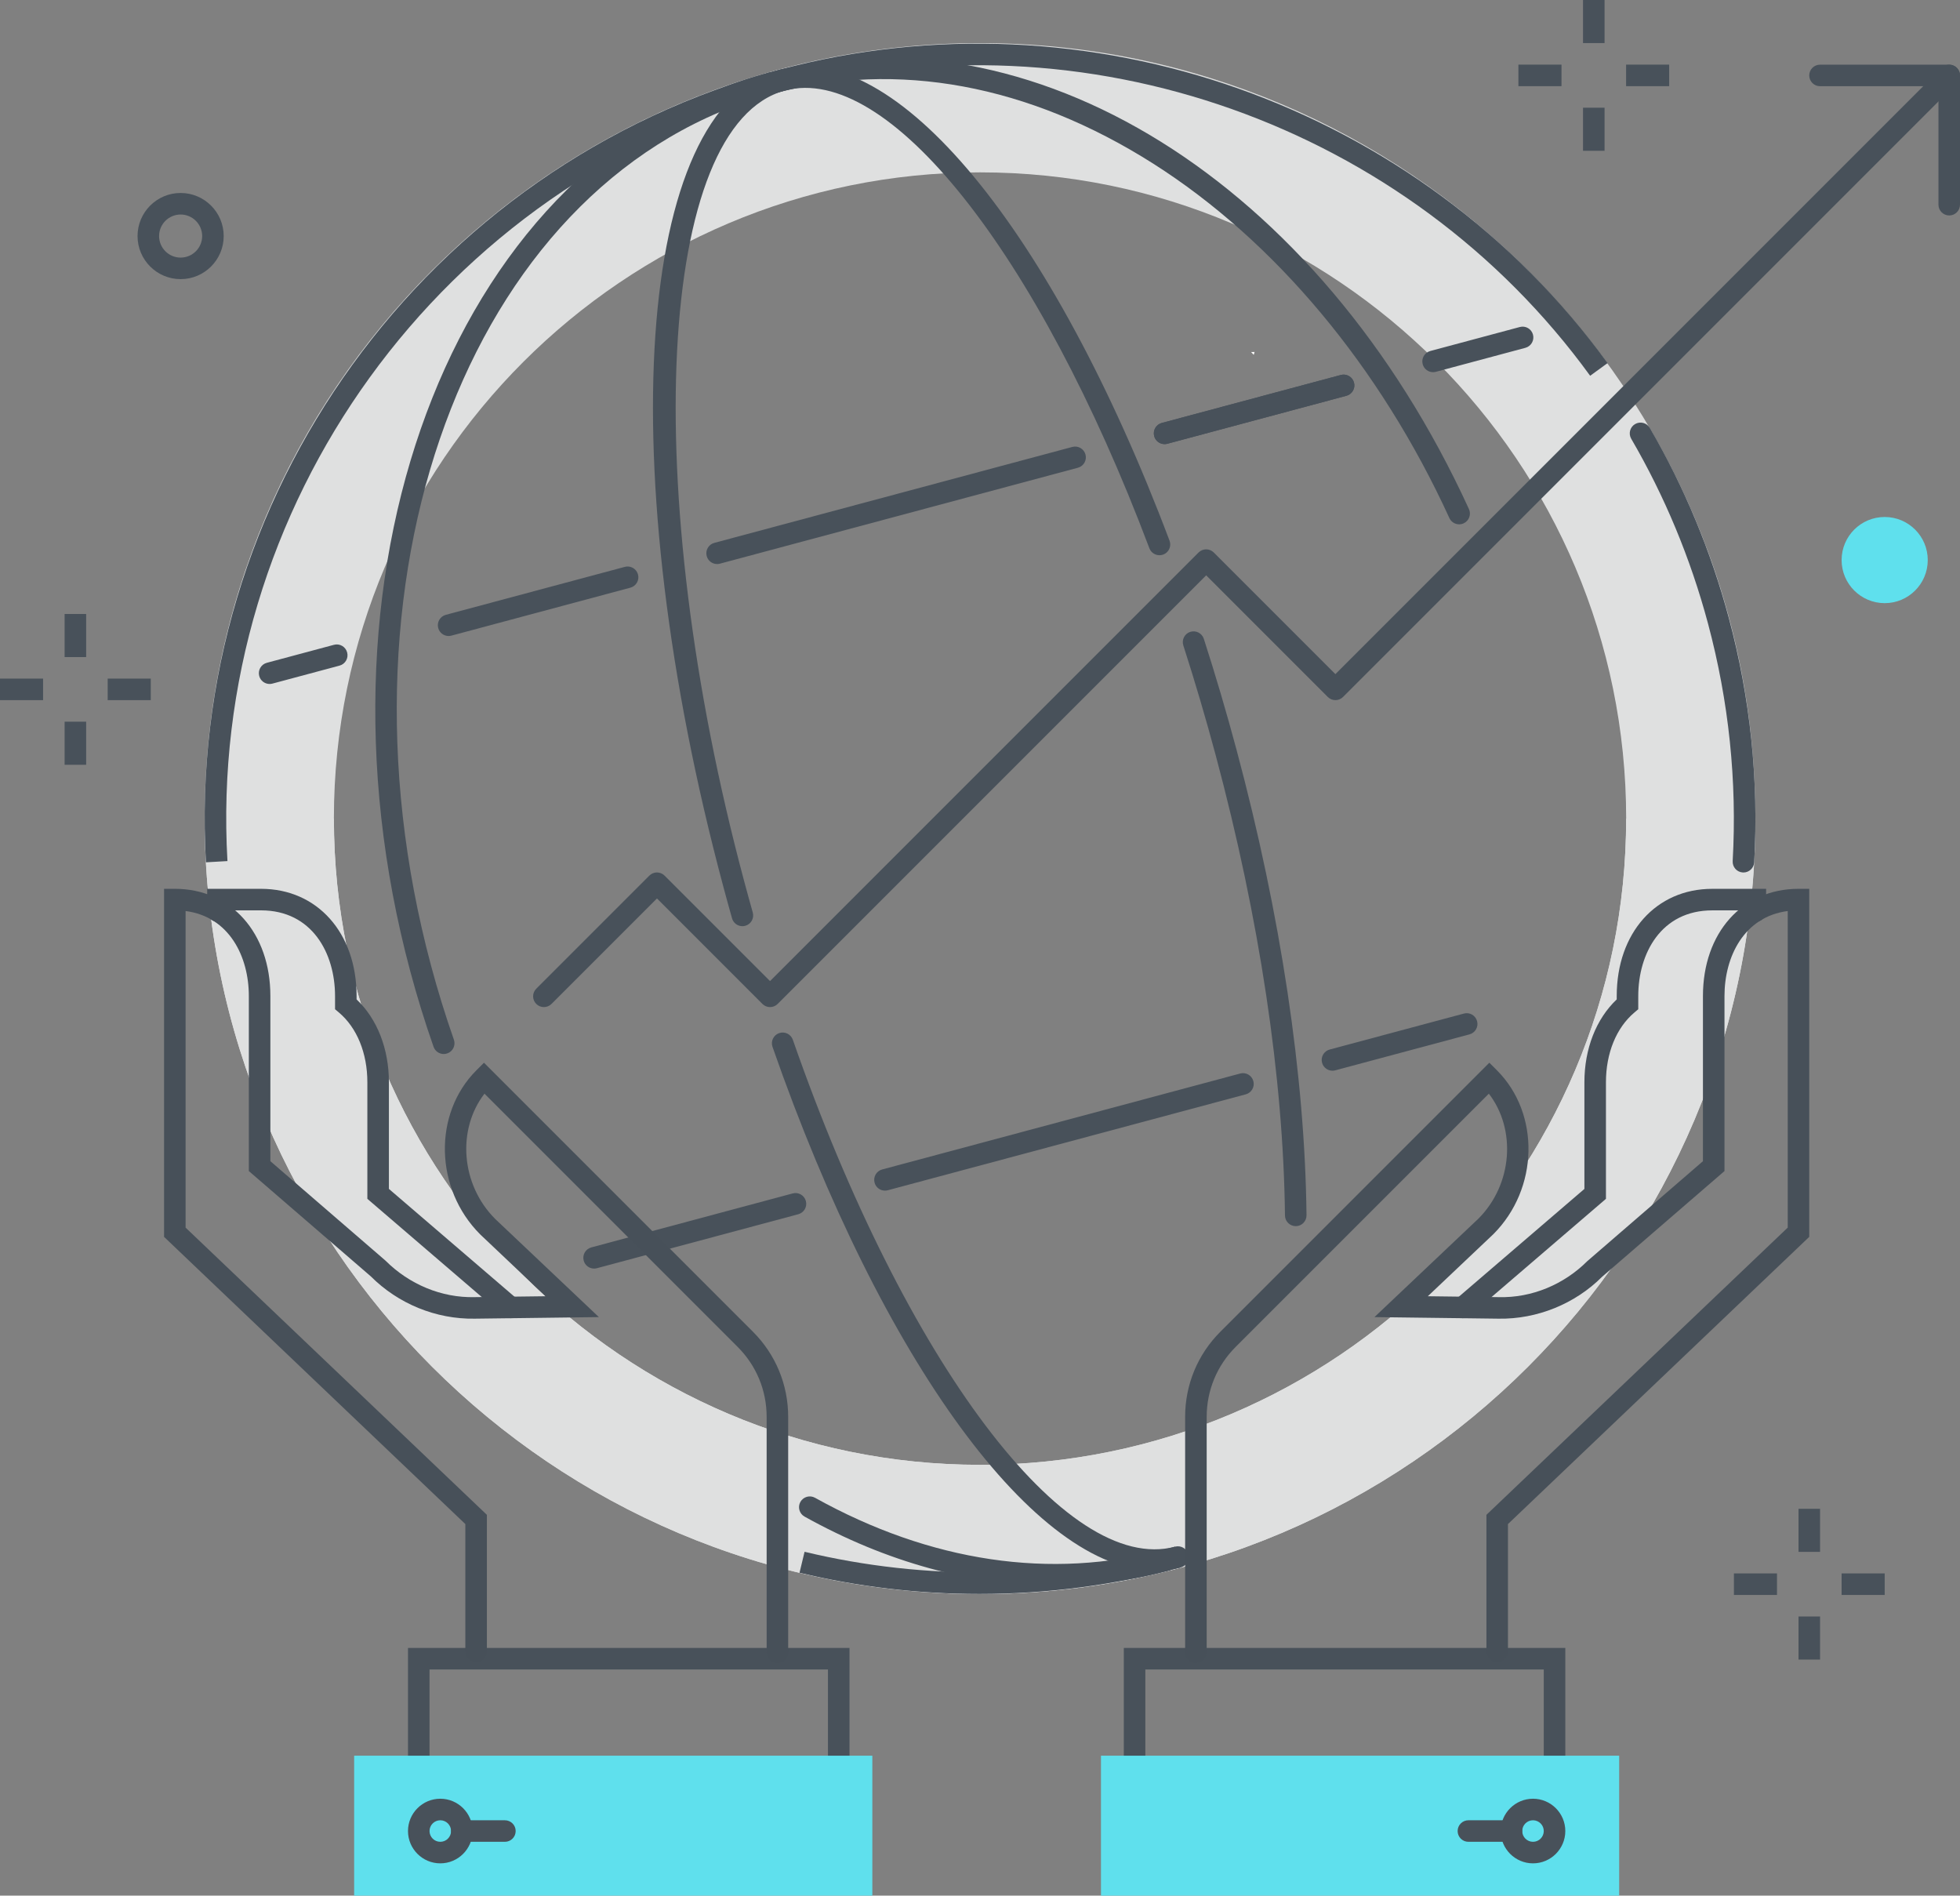 <?xml version="1.0" encoding="utf-8"?>
<!-- Generator: Adobe Illustrator 20.1.0, SVG Export Plug-In . SVG Version: 6.00 Build 0)  -->
<svg version="1.1" id="Layer_1" xmlns="http://www.w3.org/2000/svg" xmlns:xlink="http://www.w3.org/1999/xlink" x="0px" y="0px"
	 viewBox="0 0 182.005 176.003" style="enable-background:new 0 0 182.005 176.003;" xml:space="preserve">
<rect x="0" y="0" width="182.005" height="176.003" fill="#808080" stroke="none"/>
<title>Color line, global service concept illustration, icon</title>
<desc>Color line, global service concept illustration, icon, background and graphics. The illustration is colorful, flat, vector, pixel perfect, suitable for web and print. It is linear stokes and fills.</desc>
<style type="text/css">
	.st0{fill:#DFE0E0;}
	.st1{fill:#48515A;}
	.st2{fill:#FFFFFF;}
	.st3{fill:#5FE0ED;}
	.st4{fill:#475059;}
</style>
<g>
	<g>
		<g>
			<g>
				<g>
					<g>
						<path class="st0" d="M91.005,148.003c-39.702-0-72-32.299-72-72
							C19.005,36.303,51.304,4.003,91.005,4.003
							c39.702,0,72,32.299,72,72
							C163.005,115.704,130.707,148.003,91.005,148.003z M91.005,16.003
							C57.922,16.003,31.005,42.919,31.005,76.003
							c-0,33.084,26.916,60,60,60
							c33.083,0,60-26.916,60-60
							C151.005,42.919,124.089,16.003,91.005,16.003z"/>
					</g>
				</g>
				<g>
					<g>
						<path class="st0" d="M91.005,136.003c-33.083-0-60-26.916-60-60h-12
							c-0,39.701,32.298,72,72,72s72-32.299,72-72h-12
							C151.005,109.088,124.089,136.003,91.005,136.003z"/>
					</g>
				</g>
				<g>
					<g>
						<g>
							<path class="st1" d="M71.505,93.504c-0.256,0-0.512-0.098-0.707-0.293l-9.793-9.793
								l-9.793,9.793c-0.391,0.391-1.023,0.391-1.414,0s-0.391-1.023,0-1.414l10.5-10.5
								c0.391-0.391,1.023-0.391,1.414,0l9.793,9.793l39.793-39.793
								c0.391-0.391,1.023-0.391,1.414,0l11.293,11.293L180.298,6.297
								c0.391-0.391,1.023-0.391,1.414,0s0.391,1.023,0,1.414l-57,57
								c-0.391,0.391-1.023,0.391-1.414,0l-11.293-11.293L72.212,93.211
								C72.017,93.406,71.761,93.504,71.505,93.504z"/>
						</g>
					</g>
				</g>
				<g>
					<g>
						<path class="st1" d="M181.005,20.004c-0.552,0-1-0.447-1-1v-11h-11c-0.552,0-1-0.447-1-1
							s0.448-1,1-1h12c0.552,0,1,0.447,1,1v12C182.005,19.557,181.558,20.004,181.005,20.004z"
							/>
					</g>
				</g>
				<g>
					<g>
						<g>
							<g>
								<g>
									<g>
										<g>
											<path class="st1" d="M161.895,81.007c-0.019,0-0.038-0.001-0.057-0.002
												c-0.551-0.03-0.973-0.503-0.942-1.055
												c0.417-7.404-0.354-14.827-2.292-22.06
												c-1.617-6.034-4.015-11.805-7.129-17.151
												c-0.278-0.477-0.116-1.089,0.361-1.367
												c0.477-0.276,1.089-0.117,1.368,0.361
												c3.203,5.499,5.67,11.435,7.333,17.64
												c1.994,7.438,2.787,15.072,2.358,22.69
												C162.862,80.596,162.421,81.007,161.895,81.007z"/>
										</g>
									</g>
									<g>
										<g>
											<path class="st1" d="M90.944,147.991c-5.622,0-11.233-0.656-16.7-1.97l0.468-1.945
												c11.254,2.706,23.151,2.54,34.406-0.475l0.518,1.932
												C103.526,147.171,97.229,147.991,90.944,147.991z"/>
										</g>
									</g>
									<g>
										<g>
											<path class="st1" d="M19.123,80.062C17.177,46.212,39.573,15.263,72.375,6.474
												c28.606-7.668,59.509,3.282,76.903,27.239l-1.618,1.176
												C130.749,11.596,100.703,0.957,72.893,8.405
												c-31.891,8.546-53.665,38.634-51.772,71.542L19.123,80.062z"/>
										</g>
									</g>
									<g>
										<g>
											<path class="st1" d="M97.964,147.209c-7.736,0-15.621-2.153-23.254-6.4
												c-0.482-0.269-0.656-0.878-0.388-1.36
												c0.27-0.481,0.877-0.656,1.36-0.388
												c10.711,5.961,21.914,7.627,32.396,4.819
												c0.536-0.145,1.082,0.173,1.225,0.707
												c0.143,0.533-0.173,1.082-0.707,1.225
												C105.112,146.745,101.554,147.209,97.964,147.209z"/>
										</g>
									</g>
									<g>
										<g>
											<path class="st1" d="M41.204,97.861c-0.413,0-0.799-0.258-0.944-0.67
												c-0.803-2.294-1.531-4.653-2.163-7.012
												C27.824,51.842,42.735,14.416,71.336,6.752
												c0.531-0.145,1.082,0.173,1.225,0.707
												c0.143,0.533-0.173,1.082-0.707,1.225
												C44.318,16.062,30.042,52.389,40.029,89.662
												c0.619,2.311,1.332,4.621,2.119,6.869
												c0.183,0.521-0.092,1.092-0.613,1.273
												C41.425,97.844,41.314,97.861,41.204,97.861z"/>
										</g>
									</g>
									<g>
										<g>
											<path class="st1" d="M25.036,63.504c-0.442,0-0.846-0.294-0.965-0.741
												c-0.143-0.533,0.173-1.082,0.707-1.225l6.233-1.67
												c0.535-0.146,1.082,0.173,1.225,0.707
												c0.143,0.533-0.173,1.082-0.707,1.225l-6.233,1.67
												C25.208,63.493,25.121,63.504,25.036,63.504z"/>
										</g>
									</g>
									<g>
										<g>
											<path class="st1" d="M41.657,59.05c-0.442,0-0.846-0.294-0.965-0.741
												c-0.143-0.533,0.173-1.082,0.707-1.225l16.621-4.453
												c0.534-0.145,1.082,0.174,1.225,0.707
												c0.143,0.533-0.173,1.082-0.707,1.225l-16.621,4.453
												C41.83,59.039,41.743,59.05,41.657,59.05z"/>
										</g>
									</g>
									<g>
										<g>
											<path class="st1" d="M133.075,34.555c-0.442,0-0.846-0.294-0.965-0.741
												c-0.143-0.533,0.173-1.082,0.707-1.225l8.311-2.227
												c0.536-0.145,1.082,0.173,1.225,0.707
												c0.143,0.533-0.173,1.082-0.707,1.225l-8.311,2.227
												C133.248,34.544,133.161,34.555,133.075,34.555z"/>
										</g>
									</g>
									<g>
										<g>
											<path class="st1" d="M55.167,117.782c-0.442,0-0.846-0.294-0.965-0.741
												c-0.143-0.533,0.173-1.082,0.707-1.225l18.699-5.011
												c0.534-0.146,1.082,0.173,1.225,0.707
												c0.143,0.533-0.173,1.082-0.707,1.225l-18.699,5.011
												C55.34,117.771,55.253,117.782,55.167,117.782z"/>
										</g>
									</g>
									<g>
										<g>
											<path class="st1" d="M66.589,52.369c-0.442,0-0.846-0.294-0.965-0.741
												c-0.143-0.533,0.173-1.082,0.707-1.225l33.243-8.907
												c0.531-0.145,1.082,0.173,1.225,0.707
												c0.143,0.533-0.173,1.082-0.707,1.225l-33.243,8.907
												C66.762,52.358,66.675,52.369,66.589,52.369z"/>
										</g>
									</g>
									<g>
										<g>
											<path class="st1" d="M82.177,110.545c-0.442,0-0.846-0.294-0.965-0.741
												c-0.143-0.533,0.173-1.082,0.707-1.225l33.243-8.907
												c0.532-0.146,1.082,0.173,1.225,0.707
												c0.143,0.533-0.173,1.082-0.707,1.225l-33.243,8.907
												C82.35,110.534,82.263,110.545,82.177,110.545z"/>
										</g>
									</g>
									<g>
										<g>
											<path class="st1" d="M68.939,85.992c-0.437,0-0.837-0.287-0.962-0.728
												c-0.269-0.953-0.534-1.913-0.792-2.879
												C56.738,43.397,59.018,10.054,72.375,6.474
												c10.729-2.871,25.281,14.699,36.228,43.726
												c0.195,0.517-0.066,1.094-0.583,1.288c-0.517,0.193-1.094-0.065-1.289-0.583
												C96.333,23.33,82.417,5.857,72.893,8.405
												c-11.865,3.18-13.594,36.821-3.776,73.463
												c0.256,0.958,0.518,1.908,0.785,2.852
												c0.15,0.532-0.159,1.085-0.69,1.234
												C69.121,85.98,69.029,85.992,68.939,85.992z"/>
										</g>
									</g>
									<g>
										<g>
											<path class="st1" d="M120.322,113.842c-0.547,0-0.994-0.44-1-0.988
												c-0.146-12.794-2.368-27.564-6.428-42.715
												c-0.922-3.439-1.935-6.876-3.012-10.215
												c-0.169-0.525,0.119-1.089,0.645-1.259
												c0.526-0.166,1.089,0.12,1.259,0.646
												c1.087,3.37,2.11,6.839,3.04,10.311
												c4.102,15.31,6.349,30.251,6.496,43.209
												c0.006,0.553-0.437,1.005-0.989,1.012
												C120.329,113.842,120.325,113.842,120.322,113.842z"/>
										</g>
									</g>
									<g>
										<g>
											<path class="st1" d="M107.289,145.839c-11.068,0-25.314-19.269-35.555-48.645
												c-0.182-0.521,0.094-1.092,0.615-1.273
												c0.52-0.182,1.091,0.093,1.273,0.615
												c10.452,29.981,25.378,49.771,35.496,47.065
												c0.534-0.146,1.082,0.174,1.225,0.707
												c0.143,0.533-0.173,1.082-0.707,1.225
												C108.872,145.738,108.088,145.839,107.289,145.839z"/>
										</g>
									</g>
									<g>
										<g>
											<path class="st1" d="M123.731,99.41c-0.442,0-0.846-0.294-0.965-0.741
												c-0.143-0.533,0.173-1.082,0.707-1.225l12.464-3.339
												c0.535-0.146,1.082,0.173,1.225,0.707
												c0.143,0.533-0.173,1.082-0.707,1.225l-12.464,3.339
												C123.903,99.399,123.816,99.41,123.731,99.41z"/>
										</g>
									</g>
									<g>
										<g>
											<path class="st1" d="M108.143,41.235c-0.442,0-0.846-0.294-0.965-0.741
												c-0.143-0.533,0.173-1.082,0.707-1.225l16.622-4.454
												c0.532-0.145,1.082,0.174,1.225,0.707s-0.173,1.082-0.707,1.225
												l-16.622,4.454C108.316,41.225,108.229,41.235,108.143,41.235z"/>
										</g>
									</g>
									<g>
										<g>
											<path class="st1" d="M108.143,41.235c-0.442,0-0.846-0.294-0.965-0.741
												c-0.143-0.533,0.173-1.082,0.707-1.225l16.622-4.454
												c0.532-0.145,1.082,0.174,1.225,0.707s-0.173,1.082-0.707,1.225
												l-16.622,4.454C108.316,41.225,108.229,41.235,108.143,41.235z"/>
										</g>
									</g>
									<g>
										<g>
											<path class="st1" d="M135.498,48.681c-0.379,0-0.742-0.217-0.91-0.584
												c-6.432-14.045-16.199-25.73-27.5-32.904
												C95.529,7.855,83.346,5.605,71.854,8.684
												c-0.535,0.145-1.082-0.173-1.225-0.707
												c-0.143-0.533,0.173-1.082,0.707-1.225
												C95.73,0.212,122.489,16.875,136.406,47.265
												c0.23,0.502,0.009,1.096-0.493,1.325
												C135.778,48.651,135.637,48.681,135.498,48.681z"/>
										</g>
									</g>
								</g>
								<g>
									<g>
										<g>
											<path class="st2" d="M143.952,100.574"/>
										</g>
									</g>
								</g>
								<g>
									<g>
										<path class="st2" d="M116.498,32.679l-0.075,0.265l-0.247-0.259L116.498,32.679z"/>
									</g>
								</g>
							</g>
						</g>
					</g>
				</g>
			</g>
		</g>
		<g>
			<g>
				<g>
					<g>
						<g>
							<g>
								<rect x="6" y="57.006" class="st1" width="2" height="4"/>
							</g>
						</g>
						<g>
							<g>
								<rect x="6" y="67.006" class="st1" width="2" height="4"/>
							</g>
						</g>
					</g>
					<g>
						<g>
							<g>
								<rect x="10" y="63.006" class="st1" width="4" height="2"/>
							</g>
						</g>
						<g>
							<g>
								<rect y="63.006" class="st1" width="4" height="2"/>
							</g>
						</g>
					</g>
				</g>
				<g>
					<g>
						<path class="st1" d="M16.773,25.917c-2.206,0-4-1.794-4-4s1.794-4,4-4s4,1.794,4,4
							S18.979,25.917,16.773,25.917z M16.773,19.917c-1.103,0-2,0.897-2,2s0.897,2,2,2
							s2-0.897,2-2S17.876,19.917,16.773,19.917z"/>
					</g>
				</g>
			</g>
		</g>
		<g>
			<g>
				<g>
					<g>
						<g>
							<g>
								<g>
									<polygon class="st1" points="78.884,166.004 76.884,166.004 76.884,155.004 
										39.886,155.004 39.886,166.004 37.886,166.004 37.886,153.004 78.884,153.004 
																			"/>
								</g>
							</g>
							<g>
								<g>
									<rect x="32.886" y="163.009" class="st3" width="48.119" height="12.995"/>
								</g>
							</g>
							<g>
								<g>
									<g>
										<path class="st1" d="M46.885,171.004h-3.999c-0.552,0-1-0.447-1-1s0.448-1,1-1h3.999
											c0.552,0,1,0.447,1,1S47.437,171.004,46.885,171.004z"/>
									</g>
								</g>
								<g>
									<g>
										<path class="st1" d="M40.886,173.004c-1.654,0-3-1.346-3-3s1.346-3,3-3s3,1.346,3,3
											S42.54,173.004,40.886,173.004z M40.886,169.004c-0.551,0-1,0.448-1,1s0.449,1,1,1
											s1-0.448,1-1S41.437,169.004,40.886,169.004z"/>
									</g>
								</g>
							</g>
						</g>
					</g>
				</g>
				<g>
					<g>
						<g>
							<g>
								<path class="st4" d="M47.399,122.391c-0.23,0-0.462-0.079-0.651-0.241l-12.635-10.844
									v-10.823c0-2.702-0.964-5.064-2.646-6.481l-0.355-0.3v-1.224
									c0-3.96-2.125-7.955-6.872-7.955H21.238v0.072c0,0.553-0.448,1-1,1s-1-0.447-1-1
									v-2.072h5.002c5.224,0,8.872,4.094,8.872,9.955v0.312
									c1.914,1.813,3.002,4.587,3.002,7.692v9.903l11.938,10.246
									c0.419,0.359,0.467,0.991,0.107,1.41
									C47.961,122.272,47.681,122.391,47.399,122.391z"/>
							</g>
						</g>
					</g>
					<g>
						<g>
							<path class="st4" d="M72.19,154.404c-0.552,0-1-0.447-1-1v-21.856
								c0-2.452-0.955-4.758-2.689-6.492L44.988,101.543
								c-2.564,3.33-2.199,8.436,0.995,11.63l9.629,9.114l-11.521,0.146
								c-3.612,0.062-7.119-1.387-9.663-3.932l-11.321-9.773v-16.25
								c0-3.67-1.825-7.37-5.872-7.893v29.395l27.977,26.666v12.676
								c0,0.553-0.448,1-1,1s-1-0.447-1-1v-11.818l-27.977-26.666V82.522h1
								c5.224,0,8.872,4.094,8.872,9.955v15.334l10.682,9.226
								c2.218,2.216,5.223,3.47,8.276,3.396l6.591-0.083l-6.067-5.743
								c-4.232-4.232-4.385-11.198-0.354-15.23l0.707-0.707l24.973,24.973
								c2.112,2.111,3.275,4.92,3.275,7.906v21.856
								C73.19,153.957,72.742,154.404,72.19,154.404z"/>
						</g>
					</g>
				</g>
			</g>
			<g>
				<g>
					<g>
						<g>
							<g>
								<g>
									<polygon class="st1" points="145.354,166.004 143.354,166.004 143.354,155.004 
										106.356,155.004 106.356,166.004 104.356,166.004 104.356,153.004 
										145.354,153.004 									"/>
								</g>
							</g>
							<g>
								<g>
									
										<rect x="102.235" y="163.009" transform="matrix(-1 -4.490864e-11 4.490864e-11 -1 252.59 339.012)" class="st3" width="48.119" height="12.995"/>
								</g>
							</g>
							<g>
								<g>
									<g>
										<path class="st1" d="M140.354,171.004h-3.999c-0.552,0-1-0.447-1-1s0.448-1,1-1h3.999
											c0.552,0,1,0.447,1,1S140.907,171.004,140.354,171.004z"/>
									</g>
								</g>
								<g>
									<g>
										<path class="st1" d="M142.354,173.004c-1.654,0-3-1.346-3-3s1.346-3,3-3s3,1.346,3,3
											S144.009,173.004,142.354,173.004z M142.354,169.004c-0.551,0-1,0.448-1,1
											s0.449,1,1,1s1-0.448,1-1S142.906,169.004,142.354,169.004z"/>
									</g>
								</g>
							</g>
						</g>
					</g>
				</g>
				<g>
					<g>
						<g>
							<g>
								<path class="st4" d="M135.841,122.391c-0.282,0-0.562-0.118-0.759-0.349
									c-0.36-0.419-0.312-1.051,0.107-1.41l11.938-10.246v-9.903
									c0-3.105,1.088-5.879,3.001-7.692v-0.312c0-5.861,3.648-9.955,8.872-9.955
									h5.002v2.072c0,0.553-0.448,1-1,1s-1-0.447-1-1v-0.072h-3.002
									c-4.747,0-6.872,3.995-6.872,7.955v1.224l-0.355,0.3
									c-1.682,1.417-2.646,3.779-2.646,6.481v10.823l-12.635,10.844
									C136.303,122.312,136.072,122.391,135.841,122.391z"/>
							</g>
						</g>
					</g>
					<g>
						<g>
							<path class="st4" d="M111.051,154.404c-0.552,0-1-0.447-1-1v-21.856
								c0-2.987,1.163-5.795,3.275-7.906l24.974-24.973l0.707,0.707
								c4.032,4.032,3.879,10.998-0.334,15.211l-6.086,5.763l6.59,0.083
								c3.069,0.081,6.059-1.18,8.224-3.346l10.734-9.275V92.478
								c0-5.861,3.648-9.955,8.872-9.955h1v32.314l-27.978,26.666v11.818
								c0,0.553-0.448,1-1,1s-1-0.447-1-1v-12.676l27.978-26.666V84.585
								c-4.046,0.522-5.872,4.223-5.872,7.893v16.25l-11.374,9.823
								c-2.491,2.495-6.019,3.943-9.61,3.882l-11.521-0.146l9.648-9.134
								c3.177-3.177,3.541-8.281,0.976-11.61l-23.513,23.513
								c-1.734,1.733-2.689,4.039-2.689,6.492v21.856
								C112.051,153.957,111.603,154.404,111.051,154.404z"/>
						</g>
					</g>
				</g>
			</g>
		</g>
		<g>
			<g>
				<circle class="st3" cx="175.011" cy="52" r="4"/>
			</g>
		</g>
		<g>
			<g>
				<g>
					<g>
						<rect x="146.999" class="st1" width="2" height="4"/>
					</g>
				</g>
				<g>
					<g>
						<rect x="146.999" y="10" class="st1" width="2" height="4"/>
					</g>
				</g>
			</g>
			<g>
				<g>
					<g>
						<rect x="150.999" y="6" class="st1" width="4" height="2"/>
					</g>
				</g>
				<g>
					<g>
						<rect x="140.999" y="6" class="st1" width="4" height="2"/>
					</g>
				</g>
			</g>
		</g>
		<g>
			<g>
				<g>
					<g>
						<rect x="167.011" y="140.084" class="st1" width="2" height="4"/>
					</g>
				</g>
				<g>
					<g>
						<rect x="167.011" y="150.084" class="st1" width="2" height="4"/>
					</g>
				</g>
			</g>
			<g>
				<g>
					<g>
						<rect x="171.011" y="146.084" class="st1" width="4" height="2"/>
					</g>
				</g>
				<g>
					<g>
						<rect x="161.011" y="146.084" class="st1" width="4" height="2"/>
					</g>
				</g>
			</g>
		</g>
	</g>
</g>
</svg>
